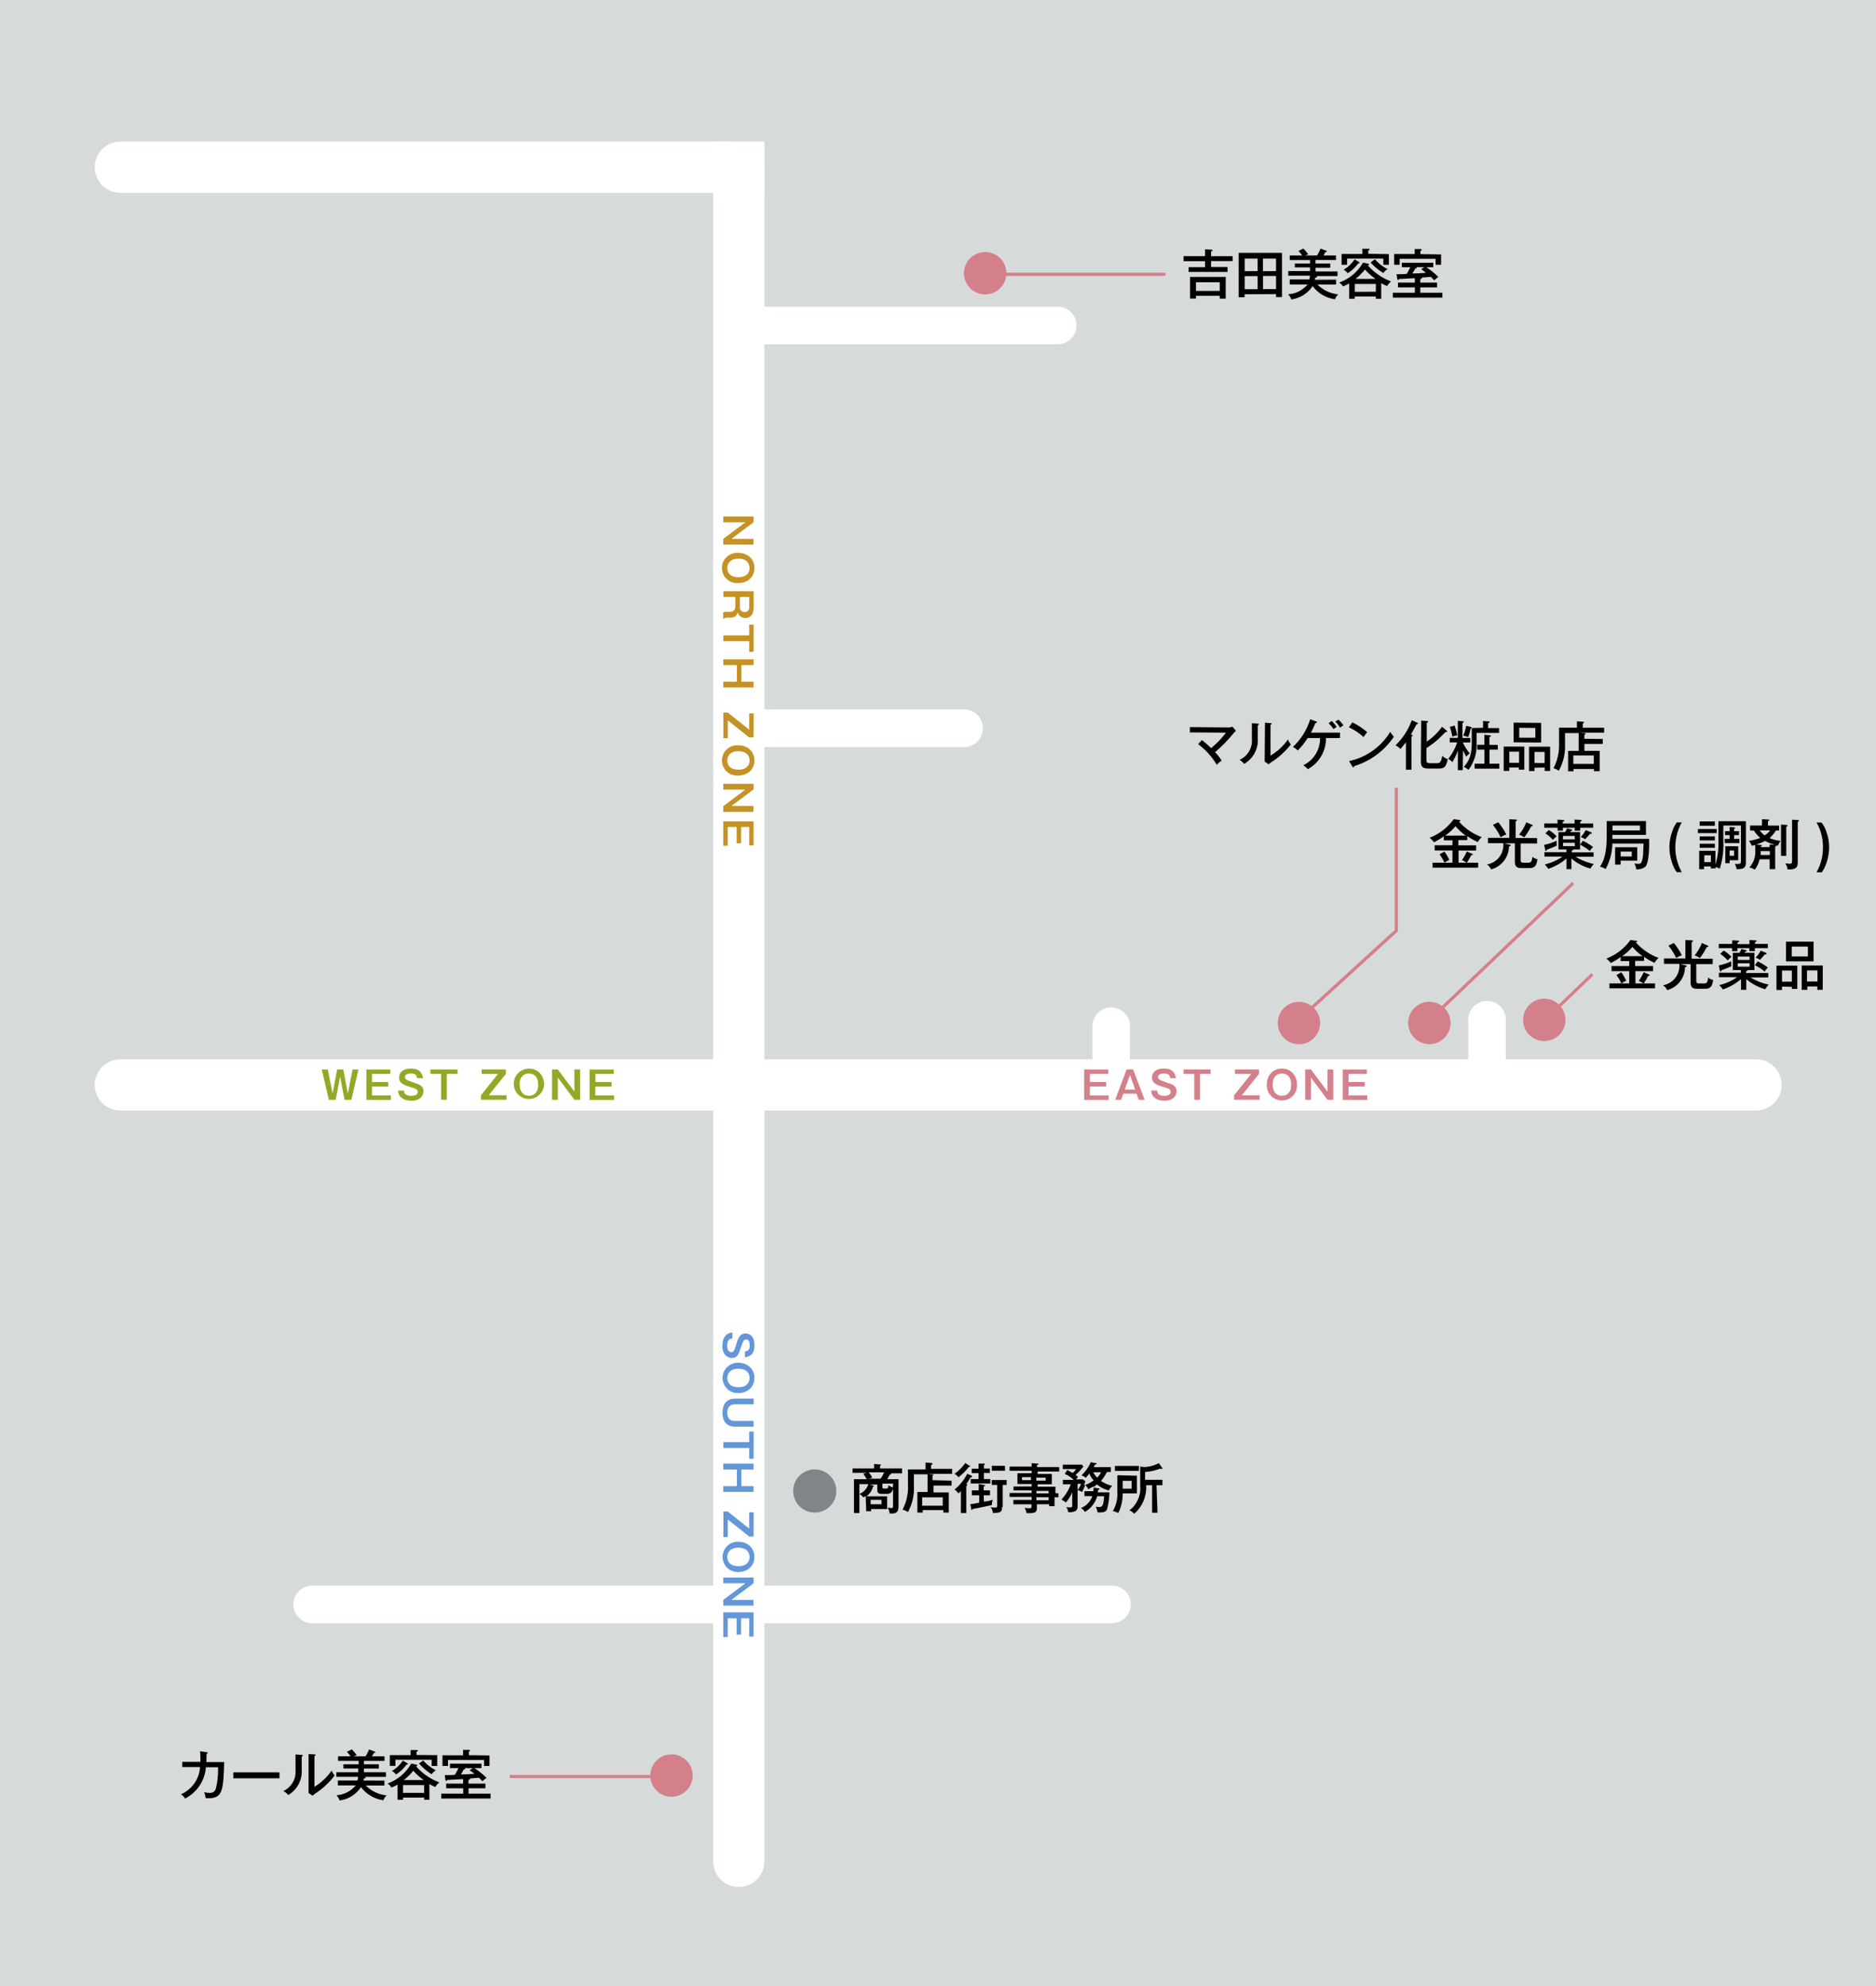 <svg id="レイヤー_1" data-name="レイヤー 1" xmlns="http://www.w3.org/2000/svg" viewBox="0 0 631 667.6">
  <defs>
    <style>
      .cls-1 {
        fill: #d7dada;
      }

      .cls-2 {
        fill: #fff;
      }

      .cls-3 {
        fill: #c49225;
      }

      .cls-4 {
        fill: #6497d8;
      }

      .cls-5 {
        fill: #94a825;
      }

      .cls-6 {
        fill: #d4808a;
      }

      .cls-7 {
        fill: #020000;
      }

      .cls-8 {
        fill: #808687;
      }
    </style>
  </defs>
  <rect class="cls-1" width="631" height="667.6"/>
  <g>
    <path class="cls-2" d="M590.37,373.3H40.19a8.61,8.61,0,0,1,0-17.21H590.37a8.61,8.61,0,1,1,0,17.21Z"/>
    <path class="cls-2" d="M246.09,64.81H40.19a8.61,8.61,0,0,1,0-17.21h205.9a8.61,8.61,0,0,1,0,17.21Z"/>
    <path class="cls-2" d="M248.5,634.3a8.6,8.6,0,0,1-8.61-8.6v-569a8.61,8.61,0,0,1,17.21,0v569A8.6,8.6,0,0,1,248.5,634.3Z"/>
    <path class="cls-2" d="M324.25,251.11H248.5a6.33,6.33,0,0,1-.52-12.64h76.27a6.33,6.33,0,0,1,.53,12.64Z"/>
    <path class="cls-2" d="M373.75,370.43a6.32,6.32,0,0,1-6.31-6.32h0V345a6.33,6.33,0,0,1,12.64-.52,4.51,4.51,0,0,1,0,.52V364.1a6.32,6.32,0,0,1-6.33,6.33Z"/>
    <path class="cls-2" d="M500.16,370.43a6.31,6.31,0,0,1-6.31-6.32h0V342.81a6.33,6.33,0,0,1,12.64-.52V364.1a6.33,6.33,0,0,1-6.33,6.33Z"/>
    <path class="cls-2" d="M356.1,115.73H248.54a6.33,6.33,0,1,1-.52-12.64H356.1a6.33,6.33,0,0,1,0,12.64Z"/>
    <path class="cls-2" d="M373.75,545.64h-269a6.32,6.32,0,0,1,0-12.63h269a6.32,6.32,0,1,1,0,12.63Z"/>
    <g>
      <path class="cls-3" d="M253.47,175.57,246,181.14h7.44v1.93H243.28v-1.93l7.43-5.57h-7.43v-1.94h10.19Z"/>
      <path class="cls-3" d="M248.37,196a5.09,5.09,0,1,1-.47-10.16h.47c3,0,5.38,2,5.38,5.08S251.42,196,248.37,196Zm0-8.17c-2.82,0-3.73,1.67-3.73,3.09s.77,3.1,3.73,3.1,3.74-1.7,3.74-3.1S251.26,187.8,248.37,187.8Z"/>
      <path class="cls-3" d="M253.47,204.31c0,2.87-1.69,3.44-2.75,3.44a2.64,2.64,0,0,1-2.63-2,2,2,0,0,1-.78,1.42,2.43,2.43,0,0,1-1.38.44h-1c-1.2,0-1.35.24-1.5.45h-.18v-2.15a3,3,0,0,1,1.43-.27h1a1.57,1.57,0,0,0,1.64-1.52,1,1,0,0,0,0-.3v-3.16h-4v-1.92h10.19v5.59ZM252,200.68h-3.14v3.43a1.56,1.56,0,0,0,1.45,1.66h.15a1.49,1.49,0,0,0,1.55-1.44,1.62,1.62,0,0,0,0-.22Z"/>
      <path class="cls-3" d="M253.47,219.11H252v-3.6h-8.69v-1.93H252V210h1.5Z"/>
      <path class="cls-3" d="M253.47,223.58h-4.11v5.58h4.11v1.93H243.28v-1.93h4.57v-5.58h-4.57v-1.93h10.19Z"/>
      <path class="cls-3" d="M253.47,247.9H252l-7.2-5.76v6h-1.49v-8.61h1.49l7.2,5.77v-5.5h1.5Z"/>
      <path class="cls-3" d="M248.37,260.69a5.09,5.09,0,1,1-.47-10.16h.47c3,0,5.38,2,5.38,5.09S251.42,260.69,248.37,260.69Zm0-8.17c-2.82,0-3.73,1.67-3.73,3.1s.77,3.09,3.73,3.09,3.74-1.68,3.74-3.09S251.26,252.52,248.37,252.52Z"/>
      <path class="cls-3" d="M253.47,265.36,246,270.93h7.44v2H243.28V271l7.43-5.58h-7.43v-1.93h10.19Z"/>
      <path class="cls-3" d="M253.47,284.17H252V278h-2.73v5.48h-1.5V278h-3v6.31h-1.49v-8.19h10.19v8.05Z"/>
    </g>
    <g>
      <path class="cls-4" d="M250.57,454.3a1.93,1.93,0,0,0,1-.35c.37-.25.58-.71.58-1.63,0-.46,0-2.06-1.14-2.06-.89,0-1.07.61-2,3.23-.51,1.54-1,3-2.82,3-1.07,0-3.22-.75-3.22-4.05,0-2,.7-4.31,3.39-4.5v2c-1.14,0-1.75.81-1.75,2.42A3.11,3.11,0,0,0,245,454a1.19,1.19,0,0,0,1,.52c.79,0,1.07-.69,1.55-2.34.73-2.38,1.29-3.93,3.22-3.93,1.08,0,3,.66,3,3.9,0,2.4-.81,3.76-3.22,4.11v-2Z"/>
      <path class="cls-4" d="M248.37,468.28a5.09,5.09,0,1,1-.47-10.17h.47c3,0,5.38,2,5.38,5.08S251.42,468.28,248.37,468.28Zm0-8.18c-2.82,0-3.73,1.67-3.73,3.09s.77,3.11,3.73,3.11,3.74-1.7,3.74-3.11S251.26,460.1,248.37,460.1Z"/>
      <path class="cls-4" d="M253.47,472.08H247c-1.48,0-2.37,1.07-2.37,2.74s.72,2.83,2.38,2.83h6.46v1.92H247.2c-2.94,0-4.2-2-4.2-4.67s1.26-4.76,4.3-4.76h6.2v1.94Z"/>
      <path class="cls-4" d="M253.47,490.37H252v-3.61h-8.69v-2H252v-3.55h1.5Z"/>
      <path class="cls-4" d="M253.47,494h-4.11v5.58h4.11v1.92H243.28v-1.92h4.57V494h-4.57V492h10.19Z"/>
      <path class="cls-4" d="M253.47,516.53H252l-7.2-5.76v5.93h-1.49v-8.6h1.49l7.2,5.76v-5.49h1.5Z"/>
      <path class="cls-4" d="M248.37,528.44a5.09,5.09,0,1,1-.47-10.17h.47c3,0,5.38,2,5.38,5.08S251.42,528.44,248.37,528.44Zm0-8.18c-2.82,0-3.73,1.67-3.73,3.09s.77,3.11,3.73,3.11,3.74-1.7,3.74-3.11-.85-3.07-3.74-3.07Z"/>
      <path class="cls-4" d="M253.47,532.23,246,537.81h7.44v1.92H243.28v-1.92l7.43-5.58h-7.43V530.3h10.19Z"/>
      <path class="cls-4" d="M253.47,550.15H252V544h-2.73v5.47h-1.5V544h-3v6.31h-1.49V542h10.19v8.14Z"/>
    </g>
    <g>
      <path class="cls-5" d="M110.26,359.5l1.61,8.1,1.53-8.1h2.06l1.53,8.1,1.6-8.1h2l-2.41,10.2h-2.29l-1.49-7.78-1.49,7.78h-2.29l-2.4-10.2Z"/>
      <path class="cls-5" d="M131.3,359.5V361h-6.18v2.73h5.48v1.49h-5.48v3h6.37v1.51h-8.25V359.51h8.06Z"/>
      <path class="cls-5" d="M140.26,362.4a1.93,1.93,0,0,0-.35-.95c-.24-.37-.71-.58-1.63-.58-.45,0-2.06,0-2.06,1.14,0,.89.61,1.07,3.23,2,1.54.51,3,1,3,2.81,0,1.08-.75,3.18-4.06,3.18-2,0-4.31-.7-4.49-3.39h2c0,1.14.8,1.75,2.42,1.75A3.24,3.24,0,0,0,140,368a1.24,1.24,0,0,0,.51-1c0-.81-.69-1.08-2.34-1.55-2.38-.73-3.93-1.3-3.93-3.23,0-1.07.66-3,3.91-3,2.38,0,3.75.82,4.12,3.23Z"/>
      <path class="cls-5" d="M153.9,359.5V361h-3.62v8.69h-1.92V361h-3.6V359.5Z"/>
      <path class="cls-5" d="M170.15,359.5V361l-5.77,7.18h6v1.51h-8.6v-1.51L167.5,361H162V359.5Z"/>
      <path class="cls-5" d="M183,364.6a5.1,5.1,0,1,1-5.09-5.38C181,359.22,183,361.54,183,364.6Zm-8.19,0c0,2.82,1.68,3.74,3.1,3.74s3.11-.79,3.11-3.74-1.7-3.73-3.11-3.73S174.76,361.72,174.76,364.6Z"/>
      <path class="cls-5" d="M187.63,359.5l5.57,7.44V359.5h1.92v10.2H193.2l-5.57-7.45v7.45h-1.95V359.5Z"/>
      <path class="cls-5" d="M206.43,359.5V361h-6.16v2.73h5.44v1.49h-5.47v3h6.32v1.51H198.3V359.51h8.13Z"/>
    </g>
    <g>
      <path class="cls-6" d="M372.77,359.5V361H366.6v2.73h5.48v1.49H366.6v3h6.31v1.51h-8.25V359.51h8.11Z"/>
      <path class="cls-6" d="M381.14,359.5,385,369.7h-2l-.71-2.05h-4.47l-.73,2.05h-2l3.85-10.2Zm-1.07,1.83-1.76,4.93h3.5Z"/>
      <path class="cls-6" d="M393.58,362.4a1.85,1.85,0,0,0-.36-.95c-.24-.37-.71-.58-1.62-.58-.45,0-2.07,0-2.07,1.14,0,.89.62,1.07,3.23,2,1.54.51,3,1,3,2.81,0,1.08-.75,3.18-4.06,3.18-2,0-4.31-.7-4.49-3.39h2c.06,1.14.81,1.75,2.42,1.75a3.27,3.27,0,0,0,1.62-.37,1.23,1.23,0,0,0,.52-1c0-.81-.69-1.08-2.34-1.55-2.39-.73-3.94-1.3-3.94-3.23,0-1.07.67-3,3.91-3,2.39,0,3.75.82,4.12,3.23Z"/>
      <path class="cls-6" d="M407.21,359.5V361h-3.59v8.69h-1.93V361H398.1V359.5Z"/>
      <path class="cls-6" d="M423.47,359.5V361l-5.78,7.18h6v1.51h-8.6v-1.51l5.77-7.18h-5.5V359.5Z"/>
      <path class="cls-6" d="M436.26,364.6a5.09,5.09,0,0,1-10.17.47v-.47c0-3.06,2-5.38,5.08-5.38S436.26,361.54,436.26,364.6Zm-8.18,0c0,2.82,1.67,3.74,3.09,3.74s3.11-.78,3.11-3.74-1.69-3.73-3.11-3.73-3.09.85-3.09,3.73Z"/>
      <path class="cls-6" d="M440.94,359.5l5.58,7.44V359.5h1.92v10.2h-1.92l-5.58-7.45v7.45H439V359.5Z"/>
      <path class="cls-6" d="M459.75,359.5V361h-6.17v2.73h5.47v1.49h-5.47v3h6.31v1.51h-8.25V359.51h8.11Z"/>
    </g>
    <rect class="cls-2" x="239.87" y="47.58" width="17.24" height="17.23"/>
  </g>
  <circle class="cls-6" cx="331.37" cy="91.84" r="7.13"/>
  <g>
    <path d="M414.6,86.11v1.65h-7.25v2h5.54v1.65h-13.1V89.8h5.53v-2H398.1V86.11h7.22V83.8l2.11.12c.23,0,.4,0,.4.24s-.12.22-.48.32v1.65ZM402.27,99.45v.93h-2V93.09h12v7.29h-2v-.93Zm8-1.65V94.88h-8V97.8Z"/>
    <path d="M418.63,98.91v1h-2V85H431.2V99.86h-2v-1ZM423,91.12v-4.2h-4.35v4.24Zm0,6.11V92.82h-4.35v4.41Zm6.2-6.11v-4.2H424.8v4.24Zm-4.38,1.65v4.41h4.38V92.77Z"/>
    <path d="M449.39,94v1.65h-6.25a11.34,11.34,0,0,0,7,3.3,3.77,3.77,0,0,0-1.09,1.65,11.23,11.23,0,0,1-7.54-4.44,10.22,10.22,0,0,1-7.19,4.5,3.9,3.9,0,0,0-1.1-1.75,9.18,9.18,0,0,0,6.59-3.29h-6V93.93h6.59a5.91,5.91,0,0,0,.2-1.26h-7.3V91.12h7.33V89.89h-5.11V88.57h5.11V87.41h-6.82V85.88H438a12.12,12.12,0,0,0-1.25-1.5l1.64-.83a12.62,12.62,0,0,1,1.65,2,6.74,6.74,0,0,0-1.08.33H443a16.68,16.68,0,0,0,1.17-2.31l1.93.72c.13,0,.2.1.2.24s-.23.19-.5.16a8,8,0,0,1-.64,1.19h4.21V87.4h-6.88v1.17h4.95V90h-4.95v1.25h7.39v1.55h-7.05a.21.21,0,0,1,.17.2c0,.25-.28.31-.63.38a4.07,4.07,0,0,1-.13.68Z"/>
    <path d="M464.59,100.43h-1.83v-.76h-7.09v.76h-1.88V95.28a19,19,0,0,1-2.06,1A3.25,3.25,0,0,0,450.39,95a14.82,14.82,0,0,0,8.05-6.72l1.65.35c.32,0,.4.2.4.3s-.25.23-.4.29a19.46,19.46,0,0,0,7.8,5.38,5.78,5.78,0,0,0-1.32,1.55,10.94,10.94,0,0,1-2-1v5.35Zm2.56-15V89h-1.86V86.92H453.1V89h-1.86V85.37h7V83.62h2c.09,0,.45,0,.45.23s-.31.28-.46.31V85.3ZM457,88c.16.1.29.2.29.35s-.23.19-.46.21a13.69,13.69,0,0,1-3.53,3.3,4.55,4.55,0,0,0-1.37-1.21,10.78,10.78,0,0,0,3.68-3.46Zm5.78,10.06V95.46h-7.09V98.1Zm-.11-4.31a19.35,19.35,0,0,1-3.55-3.15,19.08,19.08,0,0,1-3.2,3.15Zm-.2-6.59a13.61,13.61,0,0,0,4.26,3.3,4.21,4.21,0,0,0-1.42,1.33A19.38,19.38,0,0,1,461,88.22Z"/>
    <path d="M477.71,95h5.67V96.6h-5.67v1.8h7.44v1.65H468.5V98.4h7.39V96.6h-5.67V95h5.67V93.51l-5.29.28c-.17.22-.22.3-.36.3s-.24-.18-.27-.38l-.23-1.55a29,29,0,0,0,3.41-.1,15.48,15.48,0,0,0,1.19-2.24h-2.83v-1.5h10.58v1.5h-2.35a25.77,25.77,0,0,1,4.07,3.3,7.67,7.67,0,0,0-1.4,1.14,13,13,0,0,0-1.16-1.19c-1.78.15-2,.16-3.08.23,0,0,.1,0,.1.15s-.32.34-.56.38Zm7-9.47V89h-1.83v-2H470.78v2h-1.86v-3.6h6.92V83.72h2.05c.11,0,.28,0,.28.23s-.1.21-.38.36v1.11Zm-5.59,4.27h-2.74a.24.24,0,0,1,.16.22c0,.18-.34.23-.51.25a13.69,13.69,0,0,1-1,1.65c2.18,0,3.17-.12,4.59-.2A16.05,16.05,0,0,0,478,90.48Z"/>
  </g>
  <rect class="cls-6" x="331.78" y="91.67" width="60.25" height="1.08"/>
  <circle class="cls-6" cx="436.91" cy="343.89" r="7.13"/>
  <g>
    <path d="M404.26,248.79a28.12,28.12,0,0,1,3.08,2.69,27.42,27.42,0,0,0,5-5.2l-12.12-.08v-1.78l13.19.1a3.43,3.43,0,0,0,1.14-.25l1.17,1.42a5.06,5.06,0,0,0-.87.86,47.1,47.1,0,0,1-6.17,6.3,16.31,16.31,0,0,1,2.22,2.82,11.07,11.07,0,0,0-1.64,1.42,24,24,0,0,0-6.26-6.95Z"/>
    <path d="M423,243.25c.18,0,.41,0,.41.23s-.2.3-.35.35v4.47a9.16,9.16,0,0,1-4.6,8.49,5,5,0,0,0-1.55-1.35,7.06,7.06,0,0,0,4.16-7v-5.33Zm4.35-.15c.2,0,.36,0,.36.22s-.18.23-.36.33V254a18.9,18.9,0,0,0,5.84-5.42,5.39,5.39,0,0,0,1,1.65,26.39,26.39,0,0,1-6.46,5.92,6,6,0,0,0-1,.79l-1.35-.92v-1.41l.1-11.67Z"/>
    <path d="M439.83,248.1a24.94,24.94,0,0,1-3.3,4.16,10.54,10.54,0,0,0-1.64-1.19,21.33,21.33,0,0,0,5.8-9.3l2,.75a.32.32,0,0,1,.28.27c0,.15-.36.25-.54.28a33.41,33.41,0,0,1-1.49,3.21h9.77v1.82H446a11.74,11.74,0,0,1-6.12,10.46,8.62,8.62,0,0,0-1.51-1.32A9.91,9.91,0,0,0,444,248.1Zm8.12-5.74a14.94,14.94,0,0,1,1.65,2,6.49,6.49,0,0,0-1.06.74,14.46,14.46,0,0,0-1.65-2Zm2.26-.45a11.62,11.62,0,0,1,1.65,1.92,7.73,7.73,0,0,0-1.11.79,8.8,8.8,0,0,0-1.65-2.05Z"/>
    <path d="M454.86,242.84a21.74,21.74,0,0,1,5,3.3,11.66,11.66,0,0,0-1.21,1.65,18.89,18.89,0,0,0-4.94-3.3Zm-1.09,13A21.41,21.41,0,0,0,467.62,246a9.71,9.71,0,0,0,1.21,1.65,24.71,24.71,0,0,1-13.38,9.89c0,.2,0,.4-.25.4a.38.38,0,0,1-.29-.22Z"/>
    <path d="M474.77,258.75h-1.88V249.5c-.59.79-1.21,1.55-1.87,2.28a4.53,4.53,0,0,0-1.65-1.22,22.28,22.28,0,0,0,5.49-8.45l1.82.81c.16.08.26.18.26.3s-.18.21-.48.26c-.31.55-1.65,3-1.88,3.43.37.12.6.25.58.36s-.16.25-.39.3Zm11.77-13.19c.08,0,.25.23.25.33s-.27.21-.61.21l-2.39,2.36a32.54,32.54,0,0,1-4,3v4.09c0,.83.4,1,1.4,1h2.12c1.22,0,1.38-.58,1.83-2.49a4,4,0,0,0,1.83,1.12c-.65,2.77-1.19,3.18-3.2,3.16h-3.3c-2,0-2.57-.66-2.56-2.44l.12-13.67,1.83.13c.28,0,.51.1.49.28s-.18.23-.46.3v6.37a20.46,20.46,0,0,0,5.13-5Z"/>
    <path d="M492,258.89h-1.65v-6.6a20.61,20.61,0,0,1-1.83,3.89,6.47,6.47,0,0,0-1.4-1.1,17.27,17.27,0,0,0,3-5.53h-2.5v-1.5h2.72v-5.72l1.65.11c.18,0,.34,0,.33.23s-.17.25-.42.33v5.07h2.63v1.51H492.1v.15a17.8,17.8,0,0,0,2.26,3.55,4.62,4.62,0,0,0-1.19,1.1c-.18-.33-1-2-1.09-2.09Zm-2.75-15a19.86,19.86,0,0,1,.89,3.3,6.61,6.61,0,0,0-1.65.45,17.75,17.75,0,0,0-.84-3.3Zm9.58.76v-2.29l1.9.15c.23,0,.31,0,.31.2s-.28.29-.5.38v1.65h3.67v1.64h-7.56v3.8a13.43,13.43,0,0,1-2.74,8.61,5.57,5.57,0,0,0-1.55-1c1.77-2,2.66-3.89,2.68-8.13v-4.94a.85.85,0,0,1-.37.18,16.16,16.16,0,0,1-.86,2.88,8.59,8.59,0,0,0-1.64-.49,15.87,15.87,0,0,0,1-3.3l1.53.36c.13,0,.36.18.28.38Zm4.95,5.79V252H501v4.73h3.3v1.65H496v-1.65h3.3V252h-2.41v-1.65h2.39V247l1.83.18c.1,0,.33,0,.33.23s-.19.27-.47.33v2.61Z"/>
    <path d="M507.65,258v1.13h-1.88v-8.16h6.93v7.75h-1.82V258Zm3.3-1.57v-3.75h-3.3v3.73ZM518.36,243v6.6l-9.26-.08v-6.6ZM511,244.65V248h5.42v-3.3Zm5.14,13.43v1.12H514.3V251h7.09v8.17h-1.83V258Zm3.4-1.57v-3.74h-3.4v3.72Z"/>
    <path d="M539.09,248.41v1.65h-6.17v2.34h5.13v6.85h-1.9v-.74h-6.88v.77h-1.83v-6.86H531v-6h-4.6v3.88a16.57,16.57,0,0,1-2.12,8.79,5.54,5.54,0,0,0-1.76-.86,16.52,16.52,0,0,0,1.88-8.24v-5.38h6v-2.13l2,.13a.35.35,0,0,1,.38.28.23.23,0,0,1-.15.19l-.26.16v1.39h7.19v1.65h-8.25l1.39.13c.36,0,.61.08.61.26s-.28.23-.4.25v1.43Zm-9.9,8.38h6.88v-2.85h-6.88Z"/>
  </g>
  <polygon class="cls-6" points="435.93 344.33 435.32 343.44 469.12 312.6 469.12 264.83 470.2 264.83 470.2 313.17 469.96 313.33 435.93 344.33"/>
  <circle class="cls-6" cx="480.77" cy="343.87" r="7.13"/>
  <g>
    <path d="M490.59,284.17h5.92v1.74h-5.92V290h2.65a7.83,7.83,0,0,0-1.52-.86,15,15,0,0,0,1.65-2.92l1.75.76a.24.24,0,0,1,.26.23c0,.1-.19.25-.52.25a20.83,20.83,0,0,1-1.49,2.54h3.81v1.65H481.84V290h4a13.56,13.56,0,0,0-1.65-2.8l1.65-.94a15.92,15.92,0,0,1,1.64,2.83,10.52,10.52,0,0,0-1.64.91h2.7v-4.12h-6v-1.74h6v-1.65h-2.9v-1.35a30.65,30.65,0,0,1-3.3,2,7.72,7.72,0,0,0-1.5-1.52,17.72,17.72,0,0,0,8.1-6.25l2,.28c.25,0,.31.12.31.2s-.39.3-.52.32a19.07,19.07,0,0,0,7.67,5.24,7,7,0,0,0-1.36,1.65,21.24,21.24,0,0,1-3.51-2v1.35h-3v1.73Zm2.42-3.29a17.11,17.11,0,0,1-3.43-3.15,18.27,18.27,0,0,1-3.48,3.15Z"/>
    <path d="M517,281.73v1.8h-5.52V289c0,.58,0,1,.91,1H514c1,0,1.18-.25,1.45-2a2.86,2.86,0,0,0,1.65.8c-.2,2-.85,3-2.48,3h-3c-1.07,0-2.09-.28-2.09-2.15v-6.15H506l1.57.38c.3,0,.53.15.53.33s-.28.28-.55.33a8.11,8.11,0,0,1-6,7.7,4.19,4.19,0,0,0-1.42-1.65,6.59,6.59,0,0,0,5.53-6.79v-.36h-5.18v-1.8h7.19V275.4l2.11.1c.15,0,.46,0,.46.23s-.33.31-.46.35v5.59Zm-13.06-5.32a20.28,20.28,0,0,1,2.69,4.1,14.54,14.54,0,0,0-1.91.91,20,20,0,0,0-2.59-4.14Zm11.25.8a.37.37,0,0,1,.35.32c0,.16-.23.21-.53.23a21.78,21.78,0,0,1-2.33,3.73,4.88,4.88,0,0,0-1.76-.89,15.86,15.86,0,0,0,2.46-4.18Z"/>
    <path d="M528.52,286.52H536V288h-6.05a19.19,19.19,0,0,0,6.14,2.43,7,7,0,0,0-1.14,1.55,16.57,16.57,0,0,1-6.4-3.4v3.59h-1.65v-3.59a18.17,18.17,0,0,1-6.14,3.48,7.25,7.25,0,0,0-1.18-1.47,17.67,17.67,0,0,0,6-2.66h-6.09v-1.48h7.39v-.91h-2.69v-5.82h2.24a7.6,7.6,0,0,0,.65-1.27l1.48.4c.1,0,.28.08.28.24s-.33.25-.51.25l-.18.38h3.3v5.82h-2.26c0,.25-.35.33-.51.35v.56Zm-4.65-11,1.93.13c.15,0,.34.08.34.26s-.16.25-.52.33v.58h4v-1.32l2,.12c.21,0,.4.1.4.23s-.12.25-.52.36v.61h4.37v1.42H531.5v1h-1.83v-1h-4v1H523.9v-1h-4.49V276.8h4.49ZM519.38,284a19.61,19.61,0,0,0,4.21-1.39,8.18,8.18,0,0,0,0,1v.68a31,31,0,0,1-3.3,1.3c0,.23-.12.45-.31.45s-.22-.22-.25-.4Zm1.57-5a13.55,13.55,0,0,1,2.64,2.13,10.22,10.22,0,0,0-1.27,1.19,13.85,13.85,0,0,0-2.51-2.2Zm4.73,3.15h4V281h-3.95Zm4,1.14h-3.95v1.14h4Zm2.72-.66a17.64,17.64,0,0,1,3.42,2.1,7,7,0,0,0-1.07,1.35,14.9,14.9,0,0,0-3.3-2.13Zm2.73-2.88a.31.31,0,0,1,.26.29.27.27,0,0,1-.3.25h-.28a23.49,23.49,0,0,1-1.65,1.83,6,6,0,0,0-1.45-.74,11.51,11.51,0,0,0,1.65-2.34Z"/>
    <path d="M554.69,282v2c0,1.79-.16,6.25-1.28,7.35a4.39,4.39,0,0,1-3.07.86,5,5,0,0,0-.61-1.93c.26,0,1,.1,1.27.1.81,0,1.3-.1,1.65-2.87,0-.63.15-3.38.18-3.94H542.32a18.48,18.48,0,0,1-2.27,8.57,5.4,5.4,0,0,0-1.88-.8c1.48-2.26,2.26-4.95,2.26-10.81V276h13.19v4.66h-11.3V282Zm-12.33-4.49v1.65h9.25v-1.65Zm8.33,7.29v4.52h-5.58v1.31h-1.86v-5.83Zm-5.58,1.46v1.65h3.73v-1.65Z"/>
    <path d="M564,293.21a9.56,9.56,0,0,1-1.06-1.8,16.82,16.82,0,0,1-1.42-6.59,14.57,14.57,0,0,1,.93-5.23,9.65,9.65,0,0,1,1.55-3.13h1.65a17.36,17.36,0,0,0,0,16.72Z"/>
    <path d="M577.42,278.68v1.37H571.1v-1.37Zm.63-2.62h9.18v13.69c0,1.8-.47,2.46-3.1,2.42a6.13,6.13,0,0,0-.61-1.76,4.82,4.82,0,0,0,.93,0c.95,0,1.12-.13,1.12-1.19V277.51h-5.92v5.26a26.34,26.34,0,0,1-1.21,9.25,6.18,6.18,0,0,0-1.38-.57v.46h-1.65v-.66h-2.23v.92h-1.65V286H577v4.6a23.64,23.64,0,0,0,1-7.88V276Zm-1.26,5.1v1.35H571.7v-1.35Zm0,2.45V285H571.7v-1.37Zm0-7.48v1.45H571.7v-1.45Zm-3.54,11.39v2.29h2.21v-2.29Zm11.67-8.13v1.34h-1.64V282h1.78v1.39h-4.95V282h1.65v-1.27h-1.54v-1.34h1.54V278l1.5.1c.13,0,.36,0,.36.23s0,.17-.36.3v.77Zm-.26,5.08v4.69h-2.87v1h-1.47v-5.69Zm-2.89,1.42v1.78h1.49v-1.78Z"/>
    <path d="M588.65,279.16v-1.65h4v-2.13l2,.1c.18,0,.45,0,.45.2s0,.15-.45.36v1.49h3.76v1.65h-1.07a11.83,11.83,0,0,1-2.14,2.54,13.32,13.32,0,0,0,3.67.95,6.45,6.45,0,0,0-.85,1.65l-.56-.16a.29.29,0,0,1,0,.13c0,.18-.22.25-.38.28v7.6h-1.85v-3.3h-3.4a8.2,8.2,0,0,1-1.65,3.5,4.1,4.1,0,0,0-1.78-.76,7.65,7.65,0,0,0,2-5.16c0-.8,0-1.61,0-2.41l-1.17.28a5.36,5.36,0,0,0-1-1.65,20.08,20.08,0,0,0,3.86-1,9.37,9.37,0,0,1-2.12-2.45Zm8.5,4.87a13.7,13.7,0,0,1-3.45-1.36,20.25,20.25,0,0,1-3,1.24l1.52.12c.15,0,.38,0,.38.23s-.25.24-.38.28v.21h3v-.87Zm-5.25-4.87a7.82,7.82,0,0,0,1.65,1.65,6.56,6.56,0,0,0,1.83-1.65Zm3.4,8.25v-1.32h-3.09v1.32Zm5.49-10.11c.3,0,.45,0,.45.24s-.27.33-.43.38v9.78h-1.75V277.18Zm3.83-1.65c.2,0,.43,0,.43.24s-.15.25-.37.4v13.48c0,1.36-.14,2.67-3.46,2.47a3.57,3.57,0,0,0-.76-2c.58,0,1.35.12,1.47.12.84,0,.84-.38.84-1.22V275.55Z"/>
    <path d="M611,293.21a16.64,16.64,0,0,0,2.15-8.36,16.22,16.22,0,0,0-2.15-8.36h1.65a9.15,9.15,0,0,1,1.65,3.13,15.1,15.1,0,0,1,.93,5.23,16.54,16.54,0,0,1-1.44,6.6,8.64,8.64,0,0,1-1.07,1.8Z"/>
  </g>
  <polygon class="cls-6" points="479.43 343.45 528.85 296.42 529.45 297.31 480.03 344.35 479.43 343.45"/>
  <circle class="cls-6" cx="519.43" cy="342.83" r="7.13"/>
  <g>
    <path d="M550.08,324.73H556v1.73h-5.92v4.12h2.65a7.49,7.49,0,0,0-1.51-.85,16.83,16.83,0,0,0,1.65-2.92l1.74.76c.19,0,.27.11.27.23s-.2.24-.53.24a20.76,20.76,0,0,1-1.48,2.54h3.81v1.65H541.34v-1.65h4a12.72,12.72,0,0,0-1.65-2.8l1.65-.94a16.42,16.42,0,0,1,1.65,2.84,10.13,10.13,0,0,0-1.65.9H548v-4.12h-5.95v-1.73H548v-1.65h-2.9v-1.35a27.31,27.31,0,0,1-3.3,2,7.61,7.61,0,0,0-1.5-1.5,17.73,17.73,0,0,0,8.1-6.25l2,.28c.25,0,.32.11.32.2s-.4.28-.53.29a19,19,0,0,0,7.67,5.25,6.92,6.92,0,0,0-1.35,1.65,19,19,0,0,1-3.52-2V323h-3v1.73Zm2.42-3.3a17.38,17.38,0,0,1-3.43-3.15,17.38,17.38,0,0,1-3.48,3.15Z"/>
    <path d="M576.07,322.29v1.8h-5.52v5.49c0,.57,0,1,.9,1h1.65c1,0,1.19-.25,1.45-2a2.82,2.82,0,0,0,1.65.79c-.19,2-.84,3-2.47,3h-3c-1.07,0-2.09-.26-2.09-2.12v-6.15h-3.51l1.65.37c.29,0,.52.15.52.32s-.29.29-.54.34a8.12,8.12,0,0,1-6,7.71,4.13,4.13,0,0,0-1.42-1.65,6.6,6.6,0,0,0,5.53-6.8V324h-5.18v-1.8h7.19V316l2.11.1c.15,0,.46,0,.46.23s-.33.32-.46.35v5.59ZM563,317a21.08,21.08,0,0,1,2.69,4.11,16.78,16.78,0,0,0-1.92.9,19.16,19.16,0,0,0-2.59-4.14Zm11.25.81a.35.35,0,0,1,.34.31c0,.18-.23.22-.52.23a21.23,21.23,0,0,1-2.33,3.71,6.08,6.08,0,0,0-1.76-.89,15.35,15.35,0,0,0,2.45-4.17Z"/>
    <path d="M587.32,327.07h7.45v1.48h-6a18.7,18.7,0,0,0,6.14,2.41,8.39,8.39,0,0,0-1.14,1.57,16.59,16.59,0,0,1-6.4-3.41v3.61h-1.77v-3.6a18.56,18.56,0,0,1-6.13,3.48,7.3,7.3,0,0,0-1.19-1.47,17.67,17.67,0,0,0,6-2.65h-6.13V327h7.39v-.9h-2.69v-5.82h2.24a8,8,0,0,0,.64-1.27l1.49.39c.08,0,.28,0,.28.23s-.33.27-.51.27l-.18.38h3.29v5.82h-2.26c0,.23-.34.33-.51.34Zm-4.65-11,1.93.14c.15,0,.34,0,.34.24s-.16.27-.51.33v.58h4V316l2,.11c.21,0,.4.08.4.23s-.12.23-.52.37v.59h4.31v1.42h-4.37v1h-1.86v-1h-4v1H582.6v-1h-4.48v-1.42h4.48Zm-4.55,8.46a19.32,19.32,0,0,0,4.2-1.38,8.17,8.17,0,0,0,0,1v.66a31.52,31.52,0,0,1-3.3,1.32c0,.23-.11.44-.31.44s-.21-.21-.25-.39Zm1.65-5a13.37,13.37,0,0,1,2.62,2.12,11,11,0,0,0-1.27,1.19,13.43,13.43,0,0,0-2.51-2.19Zm4.71,3.15h4v-1.11h-4Zm4,1.14h-4v1.13h4Zm2.73-.66a17.34,17.34,0,0,1,3.41,2.09,7.3,7.3,0,0,0-1.07,1.35,14.86,14.86,0,0,0-3.3-2.12Zm2.72-2.89a.33.33,0,0,1,.28.3c0,.13-.13.24-.32.24h-.28a23.49,23.49,0,0,1-1.65,1.83,6.83,6.83,0,0,0-1.45-.74,11,11,0,0,0,1.73-2.34Z"/>
    <path d="M599.39,331.64v1.14h-1.86v-8.17h7v7.82h-1.84v-.71Zm3.3-1.65v-3.74h-3.3V330ZM610,316.55v6.6h-9.27v-6.6Zm-7.34,1.65v3.3h5.43v-3.3Zm5.25,13.39v1.14H606v-8.17h7.09v8.17h-1.83v-1.14Zm3.4-1.65V326.2H607.8v3.74Z"/>
  </g>
  <polygon class="cls-6" points="518.18 343.51 535.31 327.06 535.91 327.95 518.79 344.4 518.18 343.51"/>
  <circle class="cls-6" cx="225.86" cy="596.85" r="7.13"/>
  <rect class="cls-6" x="171.46" y="596.64" width="55.95" height="1.08"/>
  <g>
    <path d="M69.48,589c.22,0,.36,0,.36.2s0,.26-.36.33c0,.46,0,1.09-.08,2.79h6c-.28,10.49-.71,12.4-6.25,12.12a7.67,7.67,0,0,0-.49-2,5.71,5.71,0,0,0,1.65.22A2,2,0,0,0,72.66,601v0a26.48,26.48,0,0,0,.68-6.93H69.25a12.83,12.83,0,0,1-7,10.51,4.53,4.53,0,0,0-1.37-1.42A10.74,10.74,0,0,0,67.29,594h-6v-1.76h6.11a28,28,0,0,0-.1-3.55Z"/>
    <path d="M94,595.78v2H78.47v-2Z"/>
    <path d="M101.41,589.92c.18,0,.41,0,.41.23s-.19.3-.34.35v4.37a9.17,9.17,0,0,1-4.54,8.53,4.88,4.88,0,0,0-1.65-1.34,7.07,7.07,0,0,0,4.11-7v-5.31Zm4.36-.18c.19,0,.36,0,.36.22s-.18.24-.36.33v10.35a19.09,19.09,0,0,0,5.79-5.46,5.2,5.2,0,0,0,1,1.65,26.19,26.19,0,0,1-6.41,6,6.16,6.16,0,0,0-1,.81l-1.36-.91V589.63Z"/>
    <path d="M129.3,598.56v1.65h-6.25a11.31,11.31,0,0,0,7,3.3,4.08,4.08,0,0,0-1.09,1.65,11.27,11.27,0,0,1-7.54-4.43,10.22,10.22,0,0,1-7.19,4.5,4.08,4.08,0,0,0-1.1-1.75,9.22,9.22,0,0,0,6.51-3.3h-6v-1.65h6.6a5.92,5.92,0,0,0,.2-1.25h-7.31v-1.54h7.36v-1.25h-5v-1.42h5.13v-1.15h-6.91v-1.54h4.22a13.8,13.8,0,0,0-1.25-1.5l1.65-.82a12.12,12.12,0,0,1,1.65,2,9.82,9.82,0,0,0-1.09.33h4.07a13.91,13.91,0,0,0,1.17-2.31l1.93.73a.2.2,0,0,1,.2.23c0,.13-.23.2-.48.18a12.14,12.14,0,0,1-.66,1.17h4.21v1.54h-6.91v1.15h5v1.42h-5v1.25h7.39v1.54h-7a.22.22,0,0,1,.17.2c0,.26-.28.31-.63.38a1.25,1.25,0,0,1-.11.67Z"/>
    <path d="M144.51,605h-1.83v-.74h-7.09V605h-1.88V599.9a22.23,22.23,0,0,1-2.07,1,3.18,3.18,0,0,0-1.32-1.35,15,15,0,0,0,8-6.72l1.65.35a.35.35,0,0,1,.39.28c0,.08-.26.25-.39.3a19.25,19.25,0,0,0,7.8,5.39,5.21,5.21,0,0,0-1.34,1.54,10,10,0,0,1-2-1V605Zm2.55-15v3.63H145.2v-2.08H133v2.06h-1.88V590h7v-1.73h2s.43,0,.43.22-.31.29-.44.33v1.12Zm-10.19,2.62c.17.1.32.2.32.35s-.25.2-.48.23a13.17,13.17,0,0,1-3.52,3.3,4.18,4.18,0,0,0-1.38-1.2,10.54,10.54,0,0,0,3.68-3.47Zm5.79,10.06v-2.63h-7.09v2.63Zm-.11-4.3a19.35,19.35,0,0,1-3.55-3.15,18.35,18.35,0,0,1-3.2,3.15Zm-.2-6.6a13.68,13.68,0,0,0,4.25,3.3,4.9,4.9,0,0,0-1.42,1.34,19.5,19.5,0,0,1-4.23-3.62Z"/>
    <path d="M157.64,599.57h5.62v1.57H157.6v1.8H165v1.64H148.42v-1.64h7.39v-1.8h-5.74v-1.57h5.69v-1.52c-3.5.18-3.88.23-5.31.28-.17.22-.22.32-.37.32s-.23-.18-.26-.4l-.22-1.55a28.87,28.87,0,0,0,3.4-.1,15.48,15.48,0,0,0,1.19-2.24h-2.84v-1.5h10.59v1.5h-2.36a24.87,24.87,0,0,1,4.08,3.3,7.11,7.11,0,0,0-1.39,1.12c-.33-.36-.64-.69-1.17-1.19l-3.08.25c.08,0,.11,0,.11.13s-.33.36-.56.4v1.12Zm7-9.48v3.54h-1.83v-2H150.69v2h-1.86v-3.59h6.93v-1.82h2.06a.25.25,0,0,1,.26.23h0c0,.19-.08.22-.38.37V590Zm-5.6,4.27H156.3a.23.23,0,0,1,.17.21c0,.18-.33.25-.52.25a11.49,11.49,0,0,1-.95,1.65c2.17,0,3.16-.12,4.6-.2a15,15,0,0,0-1.65-1.19Z"/>
  </g>
  <g>
    <path class="cls-7" d="M291.2,502.84a3.45,3.45,0,0,1-.82.5,4.46,4.46,0,0,0-1.32-1.16v6.44h-1.82V497.24h4.29a18.05,18.05,0,0,0-1.15-1.82l1.15-.33h-4.78v-1.48H294v-1.49l2,.17c.16,0,.33,0,.33.16a.17.17,0,0,1-.17.17l-.16.16v.83h7.42v1.65h-4c.16,0,.33,0,.33.16s-.33.33-.5.33c-.33.5-.49,1-.82,1.49h3.79v9.07c0,2.47-1.15,2.47-3,2.47a4.69,4.69,0,0,0-.66-2c.33,0,.83.17,1.16.17.66,0,.66-.33.66-.83v-5.77c-.33,1.49-1.16,1.82-2,1.82h-1.81c-.83,0-1.49-.17-1.49-1.32v-1.82h-2.47l1,.33c.33,0,.33.17.33.17l-.33.33a6,6,0,0,1-2.15,3.13h6.93v4.29H293V508h-1.65l-.17-5.12Zm-2.14-.65a5,5,0,0,0,3-3.3h-3Zm3.13-7.26a6.6,6.6,0,0,1,1.16,1.81l-1.16.33h4a8.79,8.79,0,0,0,1.16-2.14Zm.66,9.23v1.49h3.63v-1.49Zm7.59-5.44h-3.63v1.16c0,.49.17.49.5.49h.82c.33,0,.66,0,.66-1.15a6.44,6.44,0,0,0,1.48.82Z"/>
    <path class="cls-7" d="M320.07,497.73v1.65H314v2.31h5.12v6.76h-1.82v-.82h-6.93v.82h-1.81v-6.92H312v-5.94h-4.61v3.79a16.58,16.58,0,0,1-2,8.91,6.33,6.33,0,0,0-1.82-.83,15.94,15.94,0,0,0,1.82-8.24v-5.28h5.93v-2.31l2,.16a.35.35,0,0,1,.33.33c0,.17,0,.17-.16.17l-.33.16v1.32h7.09v1.65H312l1.32.17c.33,0,.66,0,.66.16s-.33.17-.33.33v1.49Zm-9.9,8.41h6.93v-2.8h-6.93Z"/>
    <path class="cls-7" d="M326.83,496.08a.6.6,0,0,1,.16.33c0,.17,0,.17-.49.17-.33.49-1,1.65-1.49,2.31a.35.35,0,0,1,.33.33c0,.16-.16.16-.33.33v9.07H323.2V501.2l-.83.82a5.14,5.14,0,0,0-1.31-1.32,16.35,16.35,0,0,0,4.28-5.28Zm-.66-3.3c.16,0,.16.17.16.17a.56.56,0,0,1-.33.16h-.16a17.29,17.29,0,0,1-3.47,3.47,4.42,4.42,0,0,0-1.31-1.16,15.21,15.21,0,0,0,3.62-3.63Zm4.78,12a13.45,13.45,0,0,0,3-.66,5.85,5.85,0,0,0-.33,1.82c-1.48.33-6.27,1.32-6.6,1.32,0,.16,0,.33-.16.33s-.17-.17-.17-.33l-.33-1.65a20.54,20.54,0,0,0,3-.5v-2.47h-2.47V501h2.31v-2.14l1.81.33c.17,0,.33,0,.33.16s-.33.33-.49.33V501h2.14v1.65h-2.14Zm0-7.58h2.15v1.48h-6.6v-1.48h2.64v-2h-2.31v-1.49h2.31V492h1.65c.16,0,.49,0,.49.16s0,.17-.33.33v1.16h2v1.48h-2v2.15Zm6.1,9.4c0,1.48-.33,2-3.13,2a2.73,2.73,0,0,0-.82-2,5.71,5.71,0,0,0,1.64.16c.66,0,.66-.16.66-1v-6.59h-1.81v-1.65h5v1.65h-1.32v7.42Zm1-12.21h-4.45v-1.65H338Z"/>
    <path class="cls-7" d="M356,502v1.32H354.7v3h-1.81v-.66h-4.13V507c0,1.32-.66,1.65-2.64,1.65h-.82a7.84,7.84,0,0,0-.66-1.82,5.45,5.45,0,0,0,1.65.17c.33,0,.66,0,.66-.66v-.66h-6.1v-1.49H347v-1h-7.42v-1.31H347V501h-6.1v-1.32H347v-.82h-4.78v-3.63H347v-.83h-7.42V493H347v-1.16l2,.17s.33,0,.33.16-.17.17-.5.33v.66h7.43v1.49h-7.26v.82h4.78v3.47h-4.78v.82H355v2.15Zm-9.24-4.45v-1h-3v1Zm1.82-.83v1h3.13v-1Zm4.12,5.28v-.82H348.6V502Zm0,2.31v-1H348.6v1Z"/>
    <path class="cls-7" d="M373,501a8.94,8.94,0,0,1-4-2c-.49.33-.82.66-1.32,1l1.81.33c.17,0,.33,0,.33.17s-.16.33-.49.33c0,.33,0,.66-.17.82h4a23.43,23.43,0,0,1-.82,5.77c-.5,1-1.65,1-3.14,1a9,9,0,0,0-.65-2,2.71,2.71,0,0,0,1.15.17c.66,0,1-.17,1.32-1a13.22,13.22,0,0,0,.33-2.64h-2.31a8.88,8.88,0,0,1-4.12,5.28,5,5,0,0,0-1.32-1.32,6.46,6.46,0,0,0,3.79-4h-2.64v-1.65h3c0-.49.17-1,.17-1.48v-.17a18.68,18.68,0,0,0-1.82,1l-1-1.48c-.49,1-1,2.14-1.15,2.47a3,3,0,0,0-1.49-.66,8.79,8.79,0,0,0,1.16-2.14h-1.16v7.25c0,1.32-.16,2.31-3.13,2.31a6,6,0,0,0-.66-1.81,3.71,3.71,0,0,0,1.32.16c.66,0,.66-.33.66-.66v-4.45a12.25,12.25,0,0,1-2.15,3.46,11.16,11.16,0,0,0-1.48-1,14.68,14.68,0,0,0,3.13-5.11H357.5v-1.48h3.63a9.09,9.09,0,0,0-3-2l.83-1.32a17.36,17.36,0,0,1,1.81,1,4.46,4.46,0,0,0,1.16-1.32h-4.45v-1.49h6.43l.49.66a21.27,21.27,0,0,1-2.64,2.81,4.39,4.39,0,0,1,.83.66c-.17.16-.33.49-.66.82h2.31l.82.66a11.1,11.1,0,0,1-.49,1.32,8.84,8.84,0,0,0,3.3-1.65,6.89,6.89,0,0,1-1.49-2.31c-.33.5-.82,1-1.15,1.49a3.26,3.26,0,0,0-1.49-.83,13.69,13.69,0,0,0,3.14-4.45l1.65.33c.16,0,.33,0,.33.16s-.33.33-.5.33-.33.66-.49.83h5.77v1.65h-1.32a16,16,0,0,1-2,3,11.11,11.11,0,0,0,3.79,1.65A4.51,4.51,0,0,0,373,501Zm-5.28-6.1a7.33,7.33,0,0,0,1.32,1.81,7.33,7.33,0,0,0,1.32-1.81Z"/>
    <path class="cls-7" d="M382.41,496.08V502h-4.78a14.89,14.89,0,0,1-1.49,6.6,7.77,7.77,0,0,0-1.81-.66,11.47,11.47,0,0,0,1.48-6.6v-5.44Zm.66-3.3v1.65H375v-1.65Zm-5.44,5v2.64h3v-2.64Zm11.71,10.72h-1.82v-9.23h-2a11.78,11.78,0,0,1-4,9.56,5.89,5.89,0,0,0-1.64-1.15,7.92,7.92,0,0,0,2.63-3.14,8.54,8.54,0,0,0,1-4.94V493l1.49.16a12,12,0,0,0,4.78-1.32l1.16,1.65v.17c0,.16,0,.16-.17.16h0c-.16,0-.33-.16-.49-.16a17.58,17.58,0,0,1-5.12,1.15v2.64H391v1.82h-2l.33,9.23Z"/>
  </g>
  <circle class="cls-8" cx="274.05" cy="501.2" r="7.26"/>
</svg>

